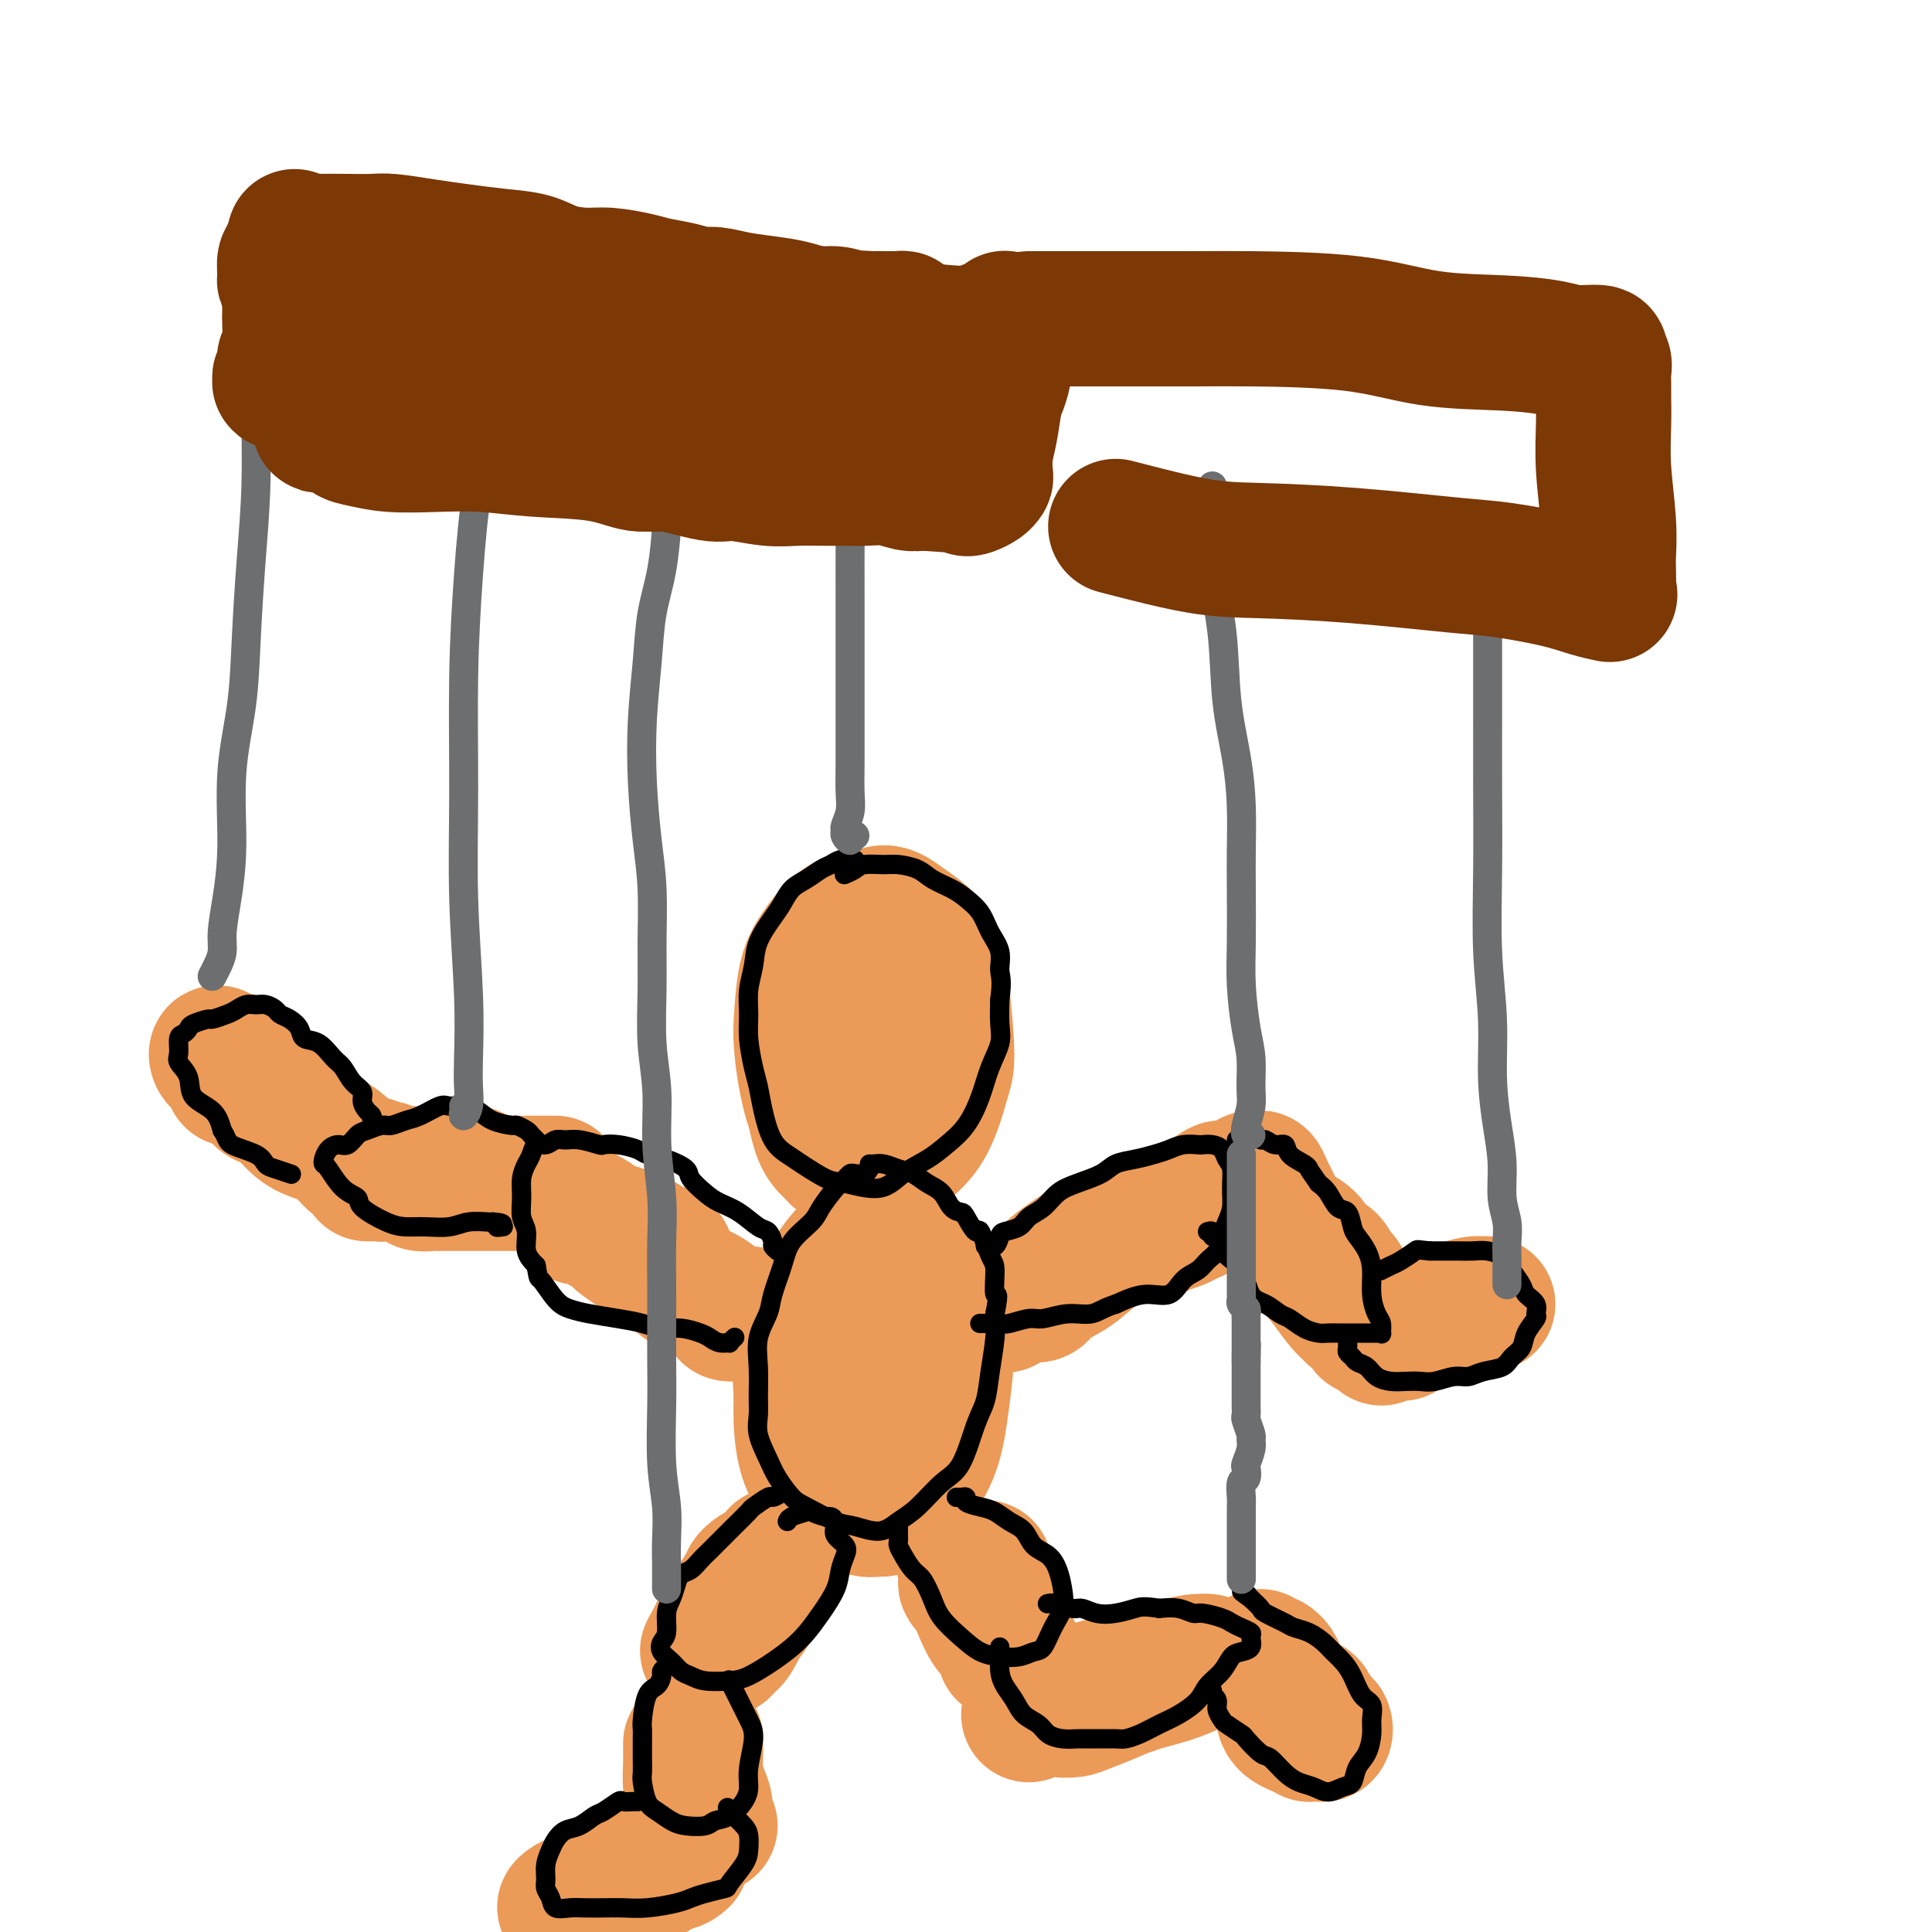 <svg viewBox='0 0 400 400' version='1.1' xmlns='http://www.w3.org/2000/svg' xmlns:xlink='http://www.w3.org/1999/xlink'><g fill='none' stroke='rgb(236,154,87)' stroke-width='28' stroke-linecap='round' stroke-linejoin='round'><path d='M178,210c0.114,-0.213 0.228,-0.425 0,-1c-0.228,-0.575 -0.796,-1.512 -1,-2c-0.204,-0.488 -0.042,-0.527 0,-1c0.042,-0.473 -0.034,-1.379 0,-2c0.034,-0.621 0.178,-0.955 0,-1c-0.178,-0.045 -0.678,0.200 -1,1c-0.322,0.800 -0.465,2.155 -1,4c-0.535,1.845 -1.461,4.179 -2,7c-0.539,2.821 -0.691,6.128 -1,8c-0.309,1.872 -0.775,2.309 0,4c0.775,1.691 2.789,4.635 4,6c1.211,1.365 1.618,1.150 3,0c1.382,-1.150 3.740,-3.235 5,-5c1.260,-1.765 1.424,-3.212 2,-5c0.576,-1.788 1.564,-3.919 2,-6c0.436,-2.081 0.318,-4.112 0,-6c-0.318,-1.888 -0.838,-3.633 -2,-5c-1.162,-1.367 -2.968,-2.354 -4,-3c-1.032,-0.646 -1.292,-0.950 -2,-1c-0.708,-0.050 -1.864,0.153 -3,0c-1.136,-0.153 -2.253,-0.662 -3,0c-0.747,0.662 -1.124,2.495 -2,4c-0.876,1.505 -2.251,2.682 -3,5c-0.749,2.318 -0.873,5.775 -1,8c-0.127,2.225 -0.255,3.216 0,6c0.255,2.784 0.895,7.361 2,10c1.105,2.639 2.674,3.339 4,4c1.326,0.661 2.408,1.282 4,1c1.592,-0.282 3.695,-1.467 5,-2c1.305,-0.533 1.813,-0.413 3,-2c1.187,-1.587 3.053,-4.882 4,-8c0.947,-3.118 0.973,-6.059 1,-9'/><path d='M191,219c0.917,-4.231 0.709,-6.310 0,-9c-0.709,-2.690 -1.918,-5.992 -3,-8c-1.082,-2.008 -2.038,-2.721 -3,-4c-0.962,-1.279 -1.929,-3.124 -3,-4c-1.071,-0.876 -2.245,-0.784 -3,-1c-0.755,-0.216 -1.091,-0.740 -2,0c-0.909,0.740 -2.390,2.745 -3,4c-0.610,1.255 -0.350,1.761 -1,4c-0.650,2.239 -2.211,6.210 -3,10c-0.789,3.790 -0.807,7.397 -1,10c-0.193,2.603 -0.562,4.200 0,7c0.562,2.800 2.054,6.804 3,9c0.946,2.196 1.346,2.586 3,3c1.654,0.414 4.563,0.853 6,1c1.437,0.147 1.402,0.003 3,-1c1.598,-1.003 4.830,-2.867 7,-6c2.170,-3.133 3.280,-7.537 4,-10c0.720,-2.463 1.052,-2.985 1,-6c-0.052,-3.015 -0.487,-8.523 -1,-12c-0.513,-3.477 -1.105,-4.921 -2,-6c-0.895,-1.079 -2.095,-1.791 -4,-3c-1.905,-1.209 -4.517,-2.914 -6,-4c-1.483,-1.086 -1.837,-1.551 -3,-2c-1.163,-0.449 -3.136,-0.881 -5,0c-1.864,0.881 -3.619,3.076 -5,5c-1.381,1.924 -2.387,3.576 -3,6c-0.613,2.424 -0.833,5.619 -1,8c-0.167,2.381 -0.282,3.947 0,7c0.282,3.053 0.961,7.591 2,11c1.039,3.409 2.440,5.688 4,7c1.560,1.312 3.280,1.656 5,2'/><path d='M177,237c1.894,1.680 2.129,1.381 3,1c0.871,-0.381 2.379,-0.842 4,-2c1.621,-1.158 3.354,-3.013 5,-6c1.646,-2.987 3.203,-7.107 4,-11c0.797,-3.893 0.832,-7.560 1,-11c0.168,-3.440 0.468,-6.653 0,-9c-0.468,-2.347 -1.704,-3.829 -3,-5c-1.296,-1.171 -2.651,-2.032 -4,-3c-1.349,-0.968 -2.691,-2.042 -4,-2c-1.309,0.042 -2.584,1.201 -4,3c-1.416,1.799 -2.973,4.240 -4,7c-1.027,2.760 -1.522,5.840 -2,9c-0.478,3.160 -0.937,6.402 -1,9c-0.063,2.598 0.270,4.553 1,6c0.730,1.447 1.855,2.388 3,3c1.145,0.612 2.308,0.896 3,1c0.692,0.104 0.912,0.030 1,0c0.088,-0.030 0.044,-0.015 0,0'/><path d='M176,265c-0.719,0.021 -1.438,0.042 -2,0c-0.562,-0.042 -0.966,-0.148 -1,0c-0.034,0.148 0.303,0.550 0,1c-0.303,0.450 -1.245,0.949 -2,2c-0.755,1.051 -1.323,2.654 -2,4c-0.677,1.346 -1.463,2.436 -2,5c-0.537,2.564 -0.826,6.603 -1,10c-0.174,3.397 -0.234,6.153 0,9c0.234,2.847 0.763,5.784 2,8c1.237,2.216 3.182,3.710 5,5c1.818,1.290 3.508,2.374 5,3c1.492,0.626 2.785,0.792 4,0c1.215,-0.792 2.353,-2.544 4,-4c1.647,-1.456 3.804,-2.618 5,-5c1.196,-2.382 1.430,-5.985 2,-9c0.570,-3.015 1.475,-5.441 2,-9c0.525,-3.559 0.670,-8.253 0,-11c-0.670,-2.747 -2.157,-3.549 -3,-5c-0.843,-1.451 -1.044,-3.550 -2,-5c-0.956,-1.450 -2.669,-2.250 -4,-3c-1.331,-0.750 -2.282,-1.450 -3,-2c-0.718,-0.550 -1.204,-0.950 -2,-1c-0.796,-0.050 -1.901,0.251 -3,1c-1.099,0.749 -2.192,1.946 -3,4c-0.808,2.054 -1.332,4.964 -2,7c-0.668,2.036 -1.481,3.197 -2,6c-0.519,2.803 -0.744,7.248 -1,11c-0.256,3.752 -0.543,6.810 0,10c0.543,3.190 1.915,6.513 3,9c1.085,2.487 1.881,4.139 3,5c1.119,0.861 2.559,0.930 4,1'/><path d='M180,312c1.279,0.375 2.478,0.812 4,0c1.522,-0.812 3.369,-2.873 5,-5c1.631,-2.127 3.047,-4.320 4,-7c0.953,-2.680 1.445,-5.848 2,-10c0.555,-4.152 1.174,-9.287 1,-13c-0.174,-3.713 -1.141,-6.005 -2,-8c-0.859,-1.995 -1.609,-3.692 -3,-5c-1.391,-1.308 -3.424,-2.225 -5,-3c-1.576,-0.775 -2.694,-1.406 -4,-2c-1.306,-0.594 -2.798,-1.150 -4,-1c-1.202,0.150 -2.114,1.005 -3,2c-0.886,0.995 -1.747,2.130 -3,4c-1.253,1.870 -2.899,4.475 -4,7c-1.101,2.525 -1.656,4.971 -2,8c-0.344,3.029 -0.476,6.640 0,10c0.476,3.360 1.561,6.471 2,9c0.439,2.529 0.232,4.478 1,6c0.768,1.522 2.509,2.616 4,3c1.491,0.384 2.730,0.058 4,0c1.270,-0.058 2.570,0.151 4,-1c1.430,-1.151 2.989,-3.661 4,-6c1.011,-2.339 1.474,-4.506 2,-7c0.526,-2.494 1.116,-5.313 1,-8c-0.116,-2.687 -0.939,-5.241 -2,-7c-1.061,-1.759 -2.362,-2.723 -4,-3c-1.638,-0.277 -3.614,0.132 -5,1c-1.386,0.868 -2.181,2.195 -3,4c-0.819,1.805 -1.663,4.087 -2,5c-0.337,0.913 -0.169,0.456 0,0'/><path d='M156,328c-0.358,-0.039 -0.715,-0.078 -1,0c-0.285,0.078 -0.497,0.272 -1,1c-0.503,0.728 -1.298,1.988 -2,3c-0.702,1.012 -1.311,1.774 -2,3c-0.689,1.226 -1.459,2.916 -2,4c-0.541,1.084 -0.852,1.564 -1,2c-0.148,0.436 -0.134,0.830 0,1c0.134,0.170 0.387,0.117 1,0c0.613,-0.117 1.585,-0.298 2,-1c0.415,-0.702 0.273,-1.926 1,-3c0.727,-1.074 2.324,-1.997 3,-3c0.676,-1.003 0.433,-2.085 1,-3c0.567,-0.915 1.946,-1.664 3,-3c1.054,-1.336 1.785,-3.260 2,-4c0.215,-0.740 -0.086,-0.295 0,0c0.086,0.295 0.561,0.440 0,1c-0.561,0.560 -2.156,1.534 -3,3c-0.844,1.466 -0.938,3.424 -2,5c-1.062,1.576 -3.092,2.769 -4,4c-0.908,1.231 -0.695,2.501 -1,3c-0.305,0.499 -1.129,0.227 -1,0c0.129,-0.227 1.211,-0.411 2,-1c0.789,-0.589 1.284,-1.585 2,-3c0.716,-1.415 1.654,-3.249 3,-5c1.346,-1.751 3.099,-3.419 4,-5c0.901,-1.581 0.951,-3.075 1,-4c0.049,-0.925 0.099,-1.283 0,-1c-0.099,0.283 -0.347,1.206 -1,2c-0.653,0.794 -1.711,1.460 -3,3c-1.289,1.540 -2.809,3.953 -4,6c-1.191,2.047 -2.055,3.728 -3,5c-0.945,1.272 -1.973,2.136 -3,3'/><path d='M147,341c-1.648,2.293 1.232,-0.974 3,-3c1.768,-2.026 2.424,-2.810 3,-4c0.576,-1.190 1.072,-2.784 2,-4c0.928,-1.216 2.287,-2.052 3,-3c0.713,-0.948 0.779,-2.007 0,-2c-0.779,0.007 -2.402,1.079 -3,2c-0.598,0.921 -0.171,1.692 0,2c0.171,0.308 0.085,0.154 0,0'/><path d='M200,327c-0.064,0.403 -0.128,0.807 0,1c0.128,0.193 0.446,0.176 1,1c0.554,0.824 1.342,2.487 2,4c0.658,1.513 1.184,2.874 2,4c0.816,1.126 1.920,2.018 3,3c1.080,0.982 2.135,2.056 2,2c-0.135,-0.056 -1.459,-1.240 -2,-2c-0.541,-0.760 -0.298,-1.095 -1,-2c-0.702,-0.905 -2.347,-2.381 -3,-4c-0.653,-1.619 -0.312,-3.383 -1,-5c-0.688,-1.617 -2.404,-3.087 -3,-4c-0.596,-0.913 -0.072,-1.269 0,-1c0.072,0.269 -0.306,1.164 0,2c0.306,0.836 1.297,1.613 2,3c0.703,1.387 1.116,3.383 2,5c0.884,1.617 2.237,2.856 3,4c0.763,1.144 0.934,2.194 1,3c0.066,0.806 0.025,1.369 0,1c-0.025,-0.369 -0.035,-1.671 0,-3c0.035,-1.329 0.113,-2.685 0,-4c-0.113,-1.315 -0.419,-2.590 -1,-4c-0.581,-1.410 -1.437,-2.955 -2,-4c-0.563,-1.045 -0.831,-1.589 -1,-2c-0.169,-0.411 -0.238,-0.687 0,0c0.238,0.687 0.782,2.339 1,3c0.218,0.661 0.109,0.330 0,0'/><path d='M143,361c-0.006,0.208 -0.012,0.416 0,1c0.012,0.584 0.041,1.543 0,3c-0.041,1.457 -0.151,3.410 0,5c0.151,1.590 0.562,2.817 1,4c0.438,1.183 0.903,2.322 1,3c0.097,0.678 -0.173,0.895 0,1c0.173,0.105 0.789,0.098 1,0c0.211,-0.098 0.018,-0.288 0,-1c-0.018,-0.712 0.139,-1.948 0,-3c-0.139,-1.052 -0.573,-1.922 -1,-3c-0.427,-1.078 -0.847,-2.365 -1,-4c-0.153,-1.635 -0.038,-3.618 0,-5c0.038,-1.382 0.000,-2.163 0,-2c-0.000,0.163 0.037,1.269 0,3c-0.037,1.731 -0.150,4.085 0,6c0.150,1.915 0.562,3.389 1,5c0.438,1.611 0.901,3.360 1,4c0.099,0.640 -0.166,0.172 0,0c0.166,-0.172 0.762,-0.049 1,0c0.238,0.049 0.119,0.025 0,0'/><path d='M134,388c-0.132,0.023 -0.265,0.047 -1,0c-0.735,-0.047 -2.073,-0.163 -3,0c-0.927,0.163 -1.441,0.607 -2,1c-0.559,0.393 -1.161,0.737 -2,1c-0.839,0.263 -1.916,0.447 -3,1c-1.084,0.553 -2.177,1.476 -3,2c-0.823,0.524 -1.377,0.650 -2,1c-0.623,0.350 -1.316,0.924 -1,1c0.316,0.076 1.642,-0.347 3,-1c1.358,-0.653 2.747,-1.537 4,-2c1.253,-0.463 2.371,-0.504 4,-1c1.629,-0.496 3.768,-1.448 5,-2c1.232,-0.552 1.556,-0.704 2,-1c0.444,-0.296 1.008,-0.735 1,-1c-0.008,-0.265 -0.586,-0.354 -1,0c-0.414,0.354 -0.662,1.152 -2,2c-1.338,0.848 -3.765,1.745 -5,2c-1.235,0.255 -1.277,-0.133 -2,0c-0.723,0.133 -2.127,0.785 -3,1c-0.873,0.215 -1.216,-0.008 -1,0c0.216,0.008 0.990,0.247 2,0c1.010,-0.247 2.257,-0.981 4,-2c1.743,-1.019 3.983,-2.325 6,-3c2.017,-0.675 3.812,-0.720 5,-1c1.188,-0.280 1.768,-0.794 2,-1c0.232,-0.206 0.116,-0.103 0,0'/><path d='M213,355c0.340,-0.441 0.680,-0.881 1,-1c0.320,-0.119 0.620,0.085 1,0c0.380,-0.085 0.840,-0.457 2,-1c1.160,-0.543 3.021,-1.256 5,-2c1.979,-0.744 4.075,-1.519 6,-2c1.925,-0.481 3.677,-0.666 5,-1c1.323,-0.334 2.216,-0.815 3,-1c0.784,-0.185 1.457,-0.075 2,0c0.543,0.075 0.954,0.114 1,0c0.046,-0.114 -0.273,-0.381 -1,0c-0.727,0.381 -1.861,1.411 -3,2c-1.139,0.589 -2.283,0.736 -3,1c-0.717,0.264 -1.006,0.645 -2,1c-0.994,0.355 -2.691,0.684 -4,1c-1.309,0.316 -2.228,0.618 -3,1c-0.772,0.382 -1.397,0.842 -2,1c-0.603,0.158 -1.186,0.012 -1,0c0.186,-0.012 1.140,0.110 2,0c0.860,-0.110 1.627,-0.453 3,-1c1.373,-0.547 3.351,-1.299 5,-2c1.649,-0.701 2.969,-1.350 5,-2c2.031,-0.650 4.775,-1.299 7,-2c2.225,-0.701 3.932,-1.454 5,-2c1.068,-0.546 1.498,-0.885 2,-1c0.502,-0.115 1.077,-0.006 1,0c-0.077,0.006 -0.804,-0.091 -2,0c-1.196,0.091 -2.860,0.371 -4,1c-1.140,0.629 -1.754,1.608 -3,2c-1.246,0.392 -3.123,0.196 -5,0'/><path d='M236,347c-3.012,0.917 -3.542,1.708 -4,2c-0.458,0.292 -0.845,0.083 -1,0c-0.155,-0.083 -0.077,-0.042 0,0'/><path d='M263,344c0.319,0.230 0.639,0.460 1,1c0.361,0.540 0.764,1.391 1,2c0.236,0.609 0.305,0.978 1,2c0.695,1.022 2.017,2.697 3,4c0.983,1.303 1.629,2.233 2,3c0.371,0.767 0.467,1.372 1,2c0.533,0.628 1.502,1.278 2,1c0.498,-0.278 0.525,-1.486 0,-2c-0.525,-0.514 -1.601,-0.335 -2,-1c-0.399,-0.665 -0.122,-2.173 -1,-3c-0.878,-0.827 -2.910,-0.973 -4,-2c-1.090,-1.027 -1.237,-2.936 -2,-4c-0.763,-1.064 -2.141,-1.282 -3,-2c-0.859,-0.718 -1.199,-1.934 -1,-2c0.199,-0.066 0.938,1.018 1,2c0.062,0.982 -0.554,1.860 0,3c0.554,1.140 2.278,2.540 3,4c0.722,1.460 0.442,2.980 1,4c0.558,1.020 1.954,1.542 3,2c1.046,0.458 1.743,0.854 2,1c0.257,0.146 0.073,0.042 0,0c-0.073,-0.042 -0.037,-0.021 0,0'/><path d='M207,270c0.458,-0.059 0.917,-0.119 1,0c0.083,0.119 -0.208,0.416 0,0c0.208,-0.416 0.917,-1.544 2,-2c1.083,-0.456 2.541,-0.240 4,-1c1.459,-0.760 2.919,-2.495 5,-4c2.081,-1.505 4.783,-2.778 7,-4c2.217,-1.222 3.948,-2.392 5,-3c1.052,-0.608 1.425,-0.654 2,-1c0.575,-0.346 1.351,-0.991 1,-1c-0.351,-0.009 -1.830,0.619 -3,1c-1.170,0.381 -2.032,0.514 -3,1c-0.968,0.486 -2.042,1.325 -3,2c-0.958,0.675 -1.799,1.186 -3,2c-1.201,0.814 -2.760,1.932 -4,3c-1.240,1.068 -2.161,2.085 -3,3c-0.839,0.915 -1.597,1.729 -2,2c-0.403,0.271 -0.453,-0.002 0,0c0.453,0.002 1.407,0.278 2,0c0.593,-0.278 0.823,-1.109 2,-2c1.177,-0.891 3.301,-1.842 5,-3c1.699,-1.158 2.972,-2.522 5,-4c2.028,-1.478 4.811,-3.069 7,-4c2.189,-0.931 3.783,-1.200 6,-2c2.217,-0.800 5.058,-2.130 7,-3c1.942,-0.870 2.984,-1.279 4,-2c1.016,-0.721 2.004,-1.754 2,-2c-0.004,-0.246 -1.001,0.295 -2,1c-0.999,0.705 -2.000,1.574 -3,2c-1.000,0.426 -2.000,0.407 -3,1c-1.000,0.593 -2.000,1.796 -3,3'/><path d='M242,253c-2.254,1.539 -2.388,1.888 -3,2c-0.612,0.112 -1.703,-0.011 -2,0c-0.297,0.011 0.201,0.158 1,0c0.799,-0.158 1.899,-0.620 3,-1c1.101,-0.380 2.204,-0.676 3,-1c0.796,-0.324 1.286,-0.674 2,-1c0.714,-0.326 1.654,-0.626 2,-1c0.346,-0.374 0.099,-0.821 0,-1c-0.099,-0.179 -0.049,-0.089 0,0'/><path d='M259,247c-0.006,-0.340 -0.013,-0.681 0,-1c0.013,-0.319 0.044,-0.617 0,-1c-0.044,-0.383 -0.164,-0.852 0,-1c0.164,-0.148 0.612,0.026 1,0c0.388,-0.026 0.715,-0.251 1,0c0.285,0.251 0.527,0.977 1,2c0.473,1.023 1.176,2.343 2,4c0.824,1.657 1.770,3.653 3,5c1.230,1.347 2.743,2.047 4,3c1.257,0.953 2.256,2.158 3,3c0.744,0.842 1.232,1.320 2,2c0.768,0.680 1.817,1.563 2,2c0.183,0.437 -0.498,0.427 -1,0c-0.502,-0.427 -0.824,-1.271 -1,-2c-0.176,-0.729 -0.205,-1.344 -1,-2c-0.795,-0.656 -2.354,-1.355 -3,-2c-0.646,-0.645 -0.377,-1.237 -1,-2c-0.623,-0.763 -2.137,-1.699 -3,-2c-0.863,-0.301 -1.075,0.031 -1,0c0.075,-0.031 0.435,-0.425 1,0c0.565,0.425 1.333,1.669 2,3c0.667,1.331 1.232,2.751 2,4c0.768,1.249 1.737,2.329 3,4c1.263,1.671 2.819,3.934 4,5c1.181,1.066 1.987,0.935 2,1c0.013,0.065 -0.766,0.325 -1,0c-0.234,-0.325 0.076,-1.236 0,-2c-0.076,-0.764 -0.538,-1.382 -1,-2'/><path d='M279,268c-0.168,-0.390 -0.588,0.134 -1,0c-0.412,-0.134 -0.818,-0.925 -1,-1c-0.182,-0.075 -0.142,0.568 0,1c0.142,0.432 0.384,0.655 1,1c0.616,0.345 1.604,0.813 2,1c0.396,0.187 0.198,0.094 0,0'/><path d='M284,275c-0.566,0.089 -1.131,0.179 -1,0c0.131,-0.179 0.959,-0.626 2,-1c1.041,-0.374 2.295,-0.675 4,-1c1.705,-0.325 3.859,-0.675 6,-1c2.141,-0.325 4.267,-0.624 6,-1c1.733,-0.376 3.072,-0.830 4,-1c0.928,-0.170 1.445,-0.057 2,0c0.555,0.057 1.150,0.057 1,0c-0.150,-0.057 -1.043,-0.171 -2,0c-0.957,0.171 -1.979,0.628 -3,1c-1.021,0.372 -2.041,0.659 -3,1c-0.959,0.341 -1.856,0.737 -3,1c-1.144,0.263 -2.536,0.392 -4,1c-1.464,0.608 -3.002,1.694 -4,2c-0.998,0.306 -1.458,-0.167 -2,0c-0.542,0.167 -1.166,0.972 -1,1c0.166,0.028 1.122,-0.723 2,-1c0.878,-0.277 1.680,-0.079 2,0c0.320,0.079 0.160,0.040 0,0'/><path d='M155,272c-0.369,0.002 -0.738,0.004 -1,0c-0.262,-0.004 -0.417,-0.016 -1,0c-0.583,0.016 -1.593,0.058 -2,0c-0.407,-0.058 -0.213,-0.217 -1,-1c-0.787,-0.783 -2.557,-2.188 -4,-3c-1.443,-0.812 -2.558,-1.029 -4,-2c-1.442,-0.971 -3.211,-2.696 -5,-4c-1.789,-1.304 -3.599,-2.189 -5,-3c-1.401,-0.811 -2.393,-1.549 -3,-2c-0.607,-0.451 -0.830,-0.616 -1,-1c-0.170,-0.384 -0.287,-0.989 0,-1c0.287,-0.011 0.980,0.570 2,1c1.020,0.430 2.369,0.709 3,1c0.631,0.291 0.545,0.596 1,1c0.455,0.404 1.451,0.909 2,1c0.549,0.091 0.651,-0.230 1,0c0.349,0.230 0.946,1.011 1,1c0.054,-0.011 -0.436,-0.814 -1,-1c-0.564,-0.186 -1.204,0.244 -2,0c-0.796,-0.244 -1.748,-1.162 -3,-2c-1.252,-0.838 -2.804,-1.598 -4,-2c-1.196,-0.402 -2.035,-0.448 -3,-1c-0.965,-0.552 -2.057,-1.612 -3,-2c-0.943,-0.388 -1.737,-0.104 -2,0c-0.263,0.104 0.006,0.028 0,0c-0.006,-0.028 -0.287,-0.008 0,0c0.287,0.008 1.144,0.004 2,0'/><path d='M122,252c-5.500,-3.333 -2.750,-1.667 0,0'/><path d='M115,245c-0.224,-0.000 -0.448,-0.000 -1,0c-0.552,0.000 -1.434,0.000 -2,0c-0.566,-0.000 -0.818,-0.000 -1,0c-0.182,0.000 -0.295,0.000 -1,0c-0.705,-0.000 -2.002,-0.000 -3,0c-0.998,0.000 -1.695,0.000 -3,0c-1.305,-0.000 -3.216,-0.000 -5,0c-1.784,0.000 -3.439,0.001 -5,0c-1.561,-0.001 -3.026,-0.004 -4,0c-0.974,0.004 -1.456,0.016 -2,0c-0.544,-0.016 -1.148,-0.061 -1,0c0.148,0.061 1.049,0.226 2,0c0.951,-0.226 1.952,-0.845 3,-1c1.048,-0.155 2.143,0.155 3,0c0.857,-0.155 1.475,-0.774 2,-1c0.525,-0.226 0.957,-0.061 1,0c0.043,0.061 -0.302,0.016 -1,0c-0.698,-0.016 -1.747,-0.004 -3,0c-1.253,0.004 -2.708,0.001 -4,0c-1.292,-0.001 -2.420,-0.000 -4,0c-1.580,0.000 -3.613,-0.000 -5,0c-1.387,0.000 -2.130,0.001 -3,0c-0.870,-0.001 -1.869,-0.004 -2,0c-0.131,0.004 0.606,0.015 1,0c0.394,-0.015 0.445,-0.057 1,0c0.555,0.057 1.613,0.211 2,0c0.387,-0.211 0.104,-0.788 0,-1c-0.104,-0.212 -0.030,-0.061 0,0c0.030,0.061 0.015,0.030 0,0'/><path d='M80,242c-5.590,-0.481 -2.063,-0.183 -1,0c1.063,0.183 -0.336,0.250 -1,0c-0.664,-0.250 -0.593,-0.816 -1,-1c-0.407,-0.184 -1.294,0.014 -2,0c-0.706,-0.014 -1.232,-0.238 -2,-1c-0.768,-0.762 -1.777,-2.060 -3,-3c-1.223,-0.940 -2.661,-1.522 -4,-2c-1.339,-0.478 -2.579,-0.850 -4,-2c-1.421,-1.150 -3.023,-3.076 -4,-4c-0.977,-0.924 -1.327,-0.847 -2,-1c-0.673,-0.153 -1.668,-0.536 -2,-1c-0.332,-0.464 -0.001,-1.007 0,-1c0.001,0.007 -0.326,0.565 0,1c0.326,0.435 1.306,0.748 2,1c0.694,0.252 1.101,0.443 2,1c0.899,0.557 2.289,1.479 3,2c0.711,0.521 0.742,0.642 1,1c0.258,0.358 0.745,0.954 1,1c0.255,0.046 0.280,-0.457 0,-1c-0.280,-0.543 -0.865,-1.125 -2,-2c-1.135,-0.875 -2.819,-2.043 -4,-3c-1.181,-0.957 -1.858,-1.703 -3,-3c-1.142,-1.297 -2.749,-3.144 -4,-4c-1.251,-0.856 -2.146,-0.720 -3,-1c-0.854,-0.280 -1.668,-0.976 -2,-1c-0.332,-0.024 -0.182,0.622 0,1c0.182,0.378 0.395,0.486 1,1c0.605,0.514 1.601,1.432 2,2c0.399,0.568 0.199,0.784 0,1'/><path d='M48,223c0.167,0.667 0.083,0.333 0,0'/></g>
<g fill='none' stroke='rgb(0,0,0)' stroke-width='4' stroke-linecap='round' stroke-linejoin='round'><path d='M177,178c-0.246,0.026 -0.491,0.052 -1,0c-0.509,-0.052 -1.281,-0.181 -2,0c-0.719,0.181 -1.386,0.671 -2,1c-0.614,0.329 -1.174,0.498 -2,1c-0.826,0.502 -1.916,1.337 -3,2c-1.084,0.663 -2.160,1.156 -3,2c-0.840,0.844 -1.444,2.041 -2,3c-0.556,0.959 -1.063,1.680 -2,3c-0.937,1.320 -2.304,3.239 -3,5c-0.696,1.761 -0.719,3.363 -1,5c-0.281,1.637 -0.818,3.308 -1,5c-0.182,1.692 -0.008,3.405 0,5c0.008,1.595 -0.151,3.070 0,5c0.151,1.930 0.610,4.313 1,6c0.390,1.687 0.710,2.677 1,4c0.290,1.323 0.549,2.978 1,5c0.451,2.022 1.093,4.411 2,6c0.907,1.589 2.080,2.379 3,3c0.920,0.621 1.588,1.071 3,2c1.412,0.929 3.567,2.335 5,3c1.433,0.665 2.143,0.590 4,1c1.857,0.410 4.860,1.305 7,1c2.140,-0.305 3.417,-1.808 5,-3c1.583,-1.192 3.473,-2.071 5,-3c1.527,-0.929 2.690,-1.907 4,-3c1.310,-1.093 2.768,-2.300 4,-4c1.232,-1.700 2.239,-3.892 3,-6c0.761,-2.108 1.276,-4.132 2,-6c0.724,-1.868 1.656,-3.580 2,-5c0.344,-1.420 0.098,-2.549 0,-4c-0.098,-1.451 -0.049,-3.226 0,-5'/><path d='M207,207c0.592,-4.261 0.072,-4.913 0,-6c-0.072,-1.087 0.302,-2.609 0,-4c-0.302,-1.391 -1.281,-2.652 -2,-4c-0.719,-1.348 -1.177,-2.785 -2,-4c-0.823,-1.215 -2.009,-2.210 -3,-3c-0.991,-0.790 -1.786,-1.374 -3,-2c-1.214,-0.626 -2.847,-1.293 -4,-2c-1.153,-0.707 -1.827,-1.455 -3,-2c-1.173,-0.545 -2.843,-0.889 -4,-1c-1.157,-0.111 -1.799,0.009 -3,0c-1.201,-0.009 -2.961,-0.147 -4,0c-1.039,0.147 -1.357,0.578 -2,1c-0.643,0.422 -1.612,0.835 -2,1c-0.388,0.165 -0.194,0.083 0,0'/><path d='M180,242c-0.221,0.417 -0.442,0.834 -1,1c-0.558,0.166 -1.452,0.082 -2,0c-0.548,-0.082 -0.749,-0.161 -1,0c-0.251,0.161 -0.550,0.562 -1,1c-0.450,0.438 -1.051,0.912 -2,2c-0.949,1.088 -2.247,2.791 -3,4c-0.753,1.209 -0.960,1.925 -2,3c-1.040,1.075 -2.913,2.509 -4,4c-1.087,1.491 -1.387,3.040 -2,5c-0.613,1.960 -1.537,4.330 -2,6c-0.463,1.670 -0.463,2.638 -1,4c-0.537,1.362 -1.610,3.118 -2,5c-0.390,1.882 -0.098,3.889 0,6c0.098,2.111 0.003,4.324 0,6c-0.003,1.676 0.086,2.813 0,4c-0.086,1.187 -0.346,2.424 0,4c0.346,1.576 1.300,3.491 2,5c0.700,1.509 1.147,2.613 2,4c0.853,1.387 2.111,3.056 3,4c0.889,0.944 1.409,1.161 3,2c1.591,0.839 4.251,2.299 6,3c1.749,0.701 2.585,0.644 4,1c1.415,0.356 3.407,1.124 5,1c1.593,-0.124 2.786,-1.142 4,-2c1.214,-0.858 2.447,-1.557 4,-3c1.553,-1.443 3.424,-3.629 5,-5c1.576,-1.371 2.857,-1.927 4,-4c1.143,-2.073 2.149,-5.663 3,-8c0.851,-2.337 1.548,-3.420 2,-5c0.452,-1.580 0.660,-3.656 1,-6c0.340,-2.344 0.811,-4.955 1,-7c0.189,-2.045 0.094,-3.522 0,-5'/><path d='M206,272c1.075,-5.424 0.262,-3.485 0,-4c-0.262,-0.515 0.028,-3.483 0,-5c-0.028,-1.517 -0.374,-1.583 -1,-3c-0.626,-1.417 -1.533,-4.185 -2,-5c-0.467,-0.815 -0.494,0.322 -1,0c-0.506,-0.322 -1.489,-2.102 -2,-3c-0.511,-0.898 -0.548,-0.913 -1,-1c-0.452,-0.087 -1.317,-0.247 -2,-1c-0.683,-0.753 -1.184,-2.101 -2,-3c-0.816,-0.899 -1.948,-1.351 -3,-2c-1.052,-0.649 -2.023,-1.494 -3,-2c-0.977,-0.506 -1.961,-0.671 -3,-1c-1.039,-0.329 -2.134,-0.820 -3,-1c-0.866,-0.180 -1.502,-0.048 -2,0c-0.498,0.048 -0.856,0.014 -1,0c-0.144,-0.014 -0.072,-0.007 0,0'/><path d='M162,309c-0.821,0.481 -1.641,0.962 -2,1c-0.359,0.038 -0.255,-0.367 -1,0c-0.745,0.367 -2.339,1.506 -3,2c-0.661,0.494 -0.390,0.345 -1,1c-0.610,0.655 -2.103,2.116 -3,3c-0.897,0.884 -1.200,1.192 -2,2c-0.800,0.808 -2.098,2.116 -3,3c-0.902,0.884 -1.407,1.342 -2,2c-0.593,0.658 -1.273,1.515 -2,2c-0.727,0.485 -1.500,0.599 -2,1c-0.500,0.401 -0.726,1.090 -1,2c-0.274,0.910 -0.597,2.039 -1,3c-0.403,0.961 -0.887,1.752 -1,3c-0.113,1.248 0.144,2.954 0,4c-0.144,1.046 -0.688,1.432 -1,2c-0.312,0.568 -0.392,1.319 0,2c0.392,0.681 1.256,1.293 2,2c0.744,0.707 1.369,1.509 2,2c0.631,0.491 1.267,0.673 2,1c0.733,0.327 1.564,0.800 3,1c1.436,0.200 3.476,0.126 5,0c1.524,-0.126 2.532,-0.304 4,-1c1.468,-0.696 3.395,-1.911 5,-3c1.605,-1.089 2.888,-2.052 4,-3c1.112,-0.948 2.052,-1.882 3,-3c0.948,-1.118 1.902,-2.421 3,-4c1.098,-1.579 2.339,-3.434 3,-5c0.661,-1.566 0.741,-2.842 1,-4c0.259,-1.158 0.698,-2.197 1,-3c0.302,-0.803 0.466,-1.370 0,-2c-0.466,-0.630 -1.562,-1.323 -2,-2c-0.438,-0.677 -0.219,-1.339 0,-2'/><path d='M173,316c-0.275,-2.407 -0.963,-1.923 -2,-2c-1.037,-0.077 -2.421,-0.714 -3,-1c-0.579,-0.286 -0.351,-0.221 -1,0c-0.649,0.221 -2.175,0.598 -3,1c-0.825,0.402 -0.950,0.829 -1,1c-0.050,0.171 -0.025,0.085 0,0'/><path d='M138,345c-0.439,0.364 -0.878,0.727 -1,1c-0.122,0.273 0.072,0.454 0,1c-0.072,0.546 -0.412,1.457 -1,2c-0.588,0.543 -1.426,0.718 -2,2c-0.574,1.282 -0.886,3.670 -1,5c-0.114,1.330 -0.031,1.600 0,2c0.031,0.400 0.011,0.930 0,2c-0.011,1.070 -0.012,2.681 0,4c0.012,1.319 0.037,2.346 0,3c-0.037,0.654 -0.136,0.935 0,2c0.136,1.065 0.505,2.913 1,4c0.495,1.087 1.115,1.412 2,2c0.885,0.588 2.036,1.438 3,2c0.964,0.562 1.743,0.835 3,1c1.257,0.165 2.992,0.221 4,0c1.008,-0.221 1.288,-0.720 2,-1c0.712,-0.280 1.855,-0.339 3,-1c1.145,-0.661 2.291,-1.922 3,-3c0.709,-1.078 0.982,-1.973 1,-3c0.018,-1.027 -0.218,-2.186 0,-4c0.218,-1.814 0.892,-4.283 1,-6c0.108,-1.717 -0.350,-2.681 -1,-4c-0.650,-1.319 -1.494,-2.993 -2,-4c-0.506,-1.007 -0.675,-1.348 -1,-2c-0.325,-0.652 -0.807,-1.615 -1,-2c-0.193,-0.385 -0.096,-0.193 0,0'/><path d='M132,373c0.055,0.004 0.110,0.008 0,0c-0.110,-0.008 -0.385,-0.028 -1,0c-0.615,0.028 -1.571,0.106 -2,0c-0.429,-0.106 -0.331,-0.394 -1,0c-0.669,0.394 -2.105,1.471 -3,2c-0.895,0.529 -1.248,0.511 -2,1c-0.752,0.489 -1.904,1.485 -3,2c-1.096,0.515 -2.136,0.550 -3,1c-0.864,0.450 -1.553,1.314 -2,2c-0.447,0.686 -0.652,1.195 -1,2c-0.348,0.805 -0.838,1.908 -1,3c-0.162,1.092 0.004,2.173 0,3c-0.004,0.827 -0.179,1.398 0,2c0.179,0.602 0.711,1.233 1,2c0.289,0.767 0.334,1.669 1,2c0.666,0.331 1.954,0.089 3,0c1.046,-0.089 1.852,-0.027 3,0c1.148,0.027 2.639,0.018 4,0c1.361,-0.018 2.593,-0.046 4,0c1.407,0.046 2.991,0.166 5,0c2.009,-0.166 4.445,-0.619 6,-1c1.555,-0.381 2.231,-0.689 3,-1c0.769,-0.311 1.632,-0.624 3,-1c1.368,-0.376 3.243,-0.814 4,-1c0.757,-0.186 0.397,-0.118 1,-1c0.603,-0.882 2.169,-2.712 3,-4c0.831,-1.288 0.927,-2.033 1,-3c0.073,-0.967 0.125,-2.154 0,-3c-0.125,-0.846 -0.425,-1.350 -1,-2c-0.575,-0.650 -1.424,-1.444 -2,-2c-0.576,-0.556 -0.879,-0.873 -1,-1c-0.121,-0.127 -0.061,-0.063 0,0'/><path d='M151,375c-0.667,-1.333 -0.333,-0.667 0,0'/><path d='M186,316c0.001,0.334 0.003,0.669 0,1c-0.003,0.331 -0.009,0.659 0,1c0.009,0.341 0.033,0.694 0,1c-0.033,0.306 -0.122,0.563 0,1c0.122,0.437 0.454,1.053 1,2c0.546,0.947 1.307,2.224 2,3c0.693,0.776 1.318,1.052 2,2c0.682,0.948 1.420,2.569 2,4c0.580,1.431 1.001,2.672 2,4c0.999,1.328 2.575,2.745 4,4c1.425,1.255 2.700,2.350 4,3c1.300,0.650 2.627,0.856 4,1c1.373,0.144 2.792,0.227 4,0c1.208,-0.227 2.205,-0.762 3,-1c0.795,-0.238 1.387,-0.177 2,-1c0.613,-0.823 1.245,-2.528 2,-4c0.755,-1.472 1.632,-2.711 2,-4c0.368,-1.289 0.227,-2.628 0,-4c-0.227,-1.372 -0.539,-2.776 -1,-4c-0.461,-1.224 -1.071,-2.268 -2,-3c-0.929,-0.732 -2.176,-1.152 -3,-2c-0.824,-0.848 -1.223,-2.125 -2,-3c-0.777,-0.875 -1.931,-1.349 -3,-2c-1.069,-0.651 -2.055,-1.481 -3,-2c-0.945,-0.519 -1.851,-0.728 -3,-1c-1.149,-0.272 -2.543,-0.609 -3,-1c-0.457,-0.391 0.022,-0.837 0,-1c-0.022,-0.163 -0.544,-0.044 -1,0c-0.456,0.044 -0.844,0.013 -1,0c-0.156,-0.013 -0.078,-0.006 0,0'/><path d='M207,341c-0.005,0.381 -0.009,0.762 0,1c0.009,0.238 0.032,0.333 0,1c-0.032,0.667 -0.118,1.908 0,3c0.118,1.092 0.439,2.036 1,3c0.561,0.964 1.360,1.947 2,3c0.640,1.053 1.119,2.177 2,3c0.881,0.823 2.162,1.345 3,2c0.838,0.655 1.233,1.443 2,2c0.767,0.557 1.906,0.882 3,1c1.094,0.118 2.144,0.030 3,0c0.856,-0.030 1.520,-0.000 3,0c1.480,0.000 3.777,-0.030 5,0c1.223,0.030 1.371,0.118 2,0c0.629,-0.118 1.739,-0.443 3,-1c1.261,-0.557 2.673,-1.345 4,-2c1.327,-0.655 2.568,-1.177 4,-2c1.432,-0.823 3.055,-1.947 4,-3c0.945,-1.053 1.214,-2.035 2,-3c0.786,-0.965 2.091,-1.911 3,-3c0.909,-1.089 1.422,-2.319 2,-3c0.578,-0.681 1.221,-0.812 2,-1c0.779,-0.188 1.695,-0.432 2,-1c0.305,-0.568 0.001,-1.461 0,-2c-0.001,-0.539 0.301,-0.723 0,-1c-0.301,-0.277 -1.207,-0.648 -2,-1c-0.793,-0.352 -1.475,-0.687 -2,-1c-0.525,-0.313 -0.895,-0.606 -2,-1c-1.105,-0.394 -2.946,-0.889 -4,-1c-1.054,-0.111 -1.322,0.162 -2,0c-0.678,-0.162 -1.765,-0.761 -3,-1c-1.235,-0.239 -2.617,-0.120 -4,0'/><path d='M240,333c-3.264,-0.520 -3.923,-0.320 -5,0c-1.077,0.320 -2.571,0.762 -4,1c-1.429,0.238 -2.793,0.274 -4,0c-1.207,-0.274 -2.257,-0.858 -3,-1c-0.743,-0.142 -1.179,0.158 -2,0c-0.821,-0.158 -2.029,-0.773 -3,-1c-0.971,-0.227 -1.706,-0.065 -2,0c-0.294,0.065 -0.147,0.032 0,0'/><path d='M251,350c0.032,0.441 0.065,0.882 0,1c-0.065,0.118 -0.227,-0.086 0,0c0.227,0.086 0.842,0.461 1,1c0.158,0.539 -0.142,1.241 0,2c0.142,0.759 0.728,1.573 1,2c0.272,0.427 0.232,0.466 1,1c0.768,0.534 2.344,1.564 3,2c0.656,0.436 0.391,0.278 1,1c0.609,0.722 2.091,2.326 3,3c0.909,0.674 1.243,0.420 2,1c0.757,0.580 1.935,1.994 3,3c1.065,1.006 2.015,1.603 3,2c0.985,0.397 2.003,0.595 3,1c0.997,0.405 1.972,1.019 3,1c1.028,-0.019 2.107,-0.669 3,-1c0.893,-0.331 1.598,-0.342 2,-1c0.402,-0.658 0.502,-1.962 1,-3c0.498,-1.038 1.396,-1.809 2,-3c0.604,-1.191 0.916,-2.801 1,-4c0.084,-1.199 -0.060,-1.988 0,-3c0.060,-1.012 0.325,-2.249 0,-3c-0.325,-0.751 -1.241,-1.016 -2,-2c-0.759,-0.984 -1.361,-2.687 -2,-4c-0.639,-1.313 -1.316,-2.236 -2,-3c-0.684,-0.764 -1.374,-1.369 -2,-2c-0.626,-0.631 -1.187,-1.286 -2,-2c-0.813,-0.714 -1.877,-1.486 -3,-2c-1.123,-0.514 -2.307,-0.770 -3,-1c-0.693,-0.230 -0.897,-0.433 -2,-1c-1.103,-0.567 -3.105,-1.499 -4,-2c-0.895,-0.501 -0.684,-0.572 -1,-1c-0.316,-0.428 -1.158,-1.214 -2,-2'/><path d='M259,331c-3.178,-2.244 -1.622,-1.356 -1,-1c0.622,0.356 0.311,0.178 0,0'/><path d='M204,258c0.741,0.201 1.482,0.401 2,0c0.518,-0.401 0.813,-1.405 1,-2c0.187,-0.595 0.265,-0.782 1,-1c0.735,-0.218 2.127,-0.467 3,-1c0.873,-0.533 1.228,-1.350 2,-2c0.772,-0.650 1.963,-1.134 3,-2c1.037,-0.866 1.922,-2.116 3,-3c1.078,-0.884 2.350,-1.403 4,-2c1.650,-0.597 3.677,-1.273 5,-2c1.323,-0.727 1.943,-1.505 3,-2c1.057,-0.495 2.553,-0.707 4,-1c1.447,-0.293 2.845,-0.667 4,-1c1.155,-0.333 2.066,-0.626 3,-1c0.934,-0.374 1.889,-0.830 3,-1c1.111,-0.170 2.377,-0.053 3,0c0.623,0.053 0.601,0.043 1,0c0.399,-0.043 1.217,-0.119 2,0c0.783,0.119 1.531,0.433 2,1c0.469,0.567 0.659,1.387 1,2c0.341,0.613 0.834,1.021 1,2c0.166,0.979 0.004,2.531 0,4c-0.004,1.469 0.150,2.855 0,4c-0.150,1.145 -0.606,2.050 -1,3c-0.394,0.950 -0.728,1.943 -1,3c-0.272,1.057 -0.483,2.176 -1,3c-0.517,0.824 -1.340,1.354 -2,2c-0.660,0.646 -1.158,1.408 -2,2c-0.842,0.592 -2.030,1.014 -3,2c-0.970,0.986 -1.723,2.535 -3,3c-1.277,0.465 -3.079,-0.153 -5,0c-1.921,0.153 -3.960,1.076 -6,2'/><path d='M231,270c-2.603,0.780 -3.611,1.729 -5,2c-1.389,0.271 -3.157,-0.138 -5,0c-1.843,0.138 -3.759,0.822 -5,1c-1.241,0.178 -1.806,-0.148 -3,0c-1.194,0.148 -3.017,0.772 -4,1c-0.983,0.228 -1.125,0.061 -2,0c-0.875,-0.061 -2.482,-0.016 -3,0c-0.518,0.016 0.053,0.004 0,0c-0.053,-0.004 -0.729,-0.001 -1,0c-0.271,0.001 -0.135,0.001 0,0'/><path d='M250,255c0.446,-0.126 0.891,-0.252 1,0c0.109,0.252 -0.119,0.883 0,1c0.119,0.117 0.583,-0.281 1,0c0.417,0.281 0.786,1.240 1,2c0.214,0.760 0.274,1.321 1,2c0.726,0.679 2.119,1.476 3,3c0.881,1.524 1.250,3.774 2,5c0.750,1.226 1.882,1.429 3,2c1.118,0.571 2.224,1.512 3,2c0.776,0.488 1.223,0.523 2,1c0.777,0.477 1.885,1.396 3,2c1.115,0.604 2.238,0.894 3,1c0.762,0.106 1.164,0.028 2,0c0.836,-0.028 2.108,-0.007 3,0c0.892,0.007 1.406,0.002 2,0c0.594,-0.002 1.269,0.001 2,0c0.731,-0.001 1.517,-0.007 2,0c0.483,0.007 0.663,0.025 1,0c0.337,-0.025 0.833,-0.095 1,0c0.167,0.095 0.007,0.353 0,0c-0.007,-0.353 0.140,-1.319 0,-2c-0.140,-0.681 -0.566,-1.079 -1,-2c-0.434,-0.921 -0.876,-2.367 -1,-4c-0.124,-1.633 0.070,-3.454 0,-5c-0.070,-1.546 -0.403,-2.818 -1,-4c-0.597,-1.182 -1.458,-2.274 -2,-3c-0.542,-0.726 -0.764,-1.087 -1,-2c-0.236,-0.913 -0.486,-2.379 -1,-3c-0.514,-0.621 -1.292,-0.398 -2,-1c-0.708,-0.602 -1.345,-2.029 -2,-3c-0.655,-0.971 -1.327,-1.485 -2,-2'/><path d='M273,245c-1.985,-2.808 -1.949,-2.828 -2,-3c-0.051,-0.172 -0.189,-0.495 -1,-1c-0.811,-0.505 -2.297,-1.192 -3,-2c-0.703,-0.808 -0.625,-1.737 -1,-2c-0.375,-0.263 -1.205,0.139 -2,0c-0.795,-0.139 -1.557,-0.818 -2,-1c-0.443,-0.182 -0.567,0.133 -1,0c-0.433,-0.133 -1.174,-0.715 -2,-1c-0.826,-0.285 -1.737,-0.272 -2,0c-0.263,0.272 0.121,0.804 0,1c-0.121,0.196 -0.749,0.056 -1,0c-0.251,-0.056 -0.126,-0.028 0,0'/><path d='M279,277c-0.007,0.333 -0.014,0.667 0,1c0.014,0.333 0.048,0.666 0,1c-0.048,0.334 -0.180,0.671 0,1c0.180,0.329 0.670,0.652 1,1c0.330,0.348 0.500,0.720 1,1c0.500,0.280 1.330,0.467 2,1c0.670,0.533 1.178,1.412 2,2c0.822,0.588 1.956,0.886 3,1c1.044,0.114 1.998,0.046 3,0c1.002,-0.046 2.052,-0.068 3,0c0.948,0.068 1.795,0.226 3,0c1.205,-0.226 2.770,-0.837 4,-1c1.230,-0.163 2.127,0.123 3,0c0.873,-0.123 1.724,-0.654 3,-1c1.276,-0.346 2.976,-0.506 4,-1c1.024,-0.494 1.370,-1.322 2,-2c0.630,-0.678 1.544,-1.207 2,-2c0.456,-0.793 0.455,-1.851 1,-3c0.545,-1.149 1.636,-2.390 2,-3c0.364,-0.610 -0.000,-0.590 0,-1c0.000,-0.410 0.365,-1.251 0,-2c-0.365,-0.749 -1.458,-1.405 -2,-2c-0.542,-0.595 -0.532,-1.130 -1,-2c-0.468,-0.870 -1.413,-2.075 -2,-3c-0.587,-0.925 -0.816,-1.568 -1,-2c-0.184,-0.432 -0.322,-0.652 -1,-1c-0.678,-0.348 -1.897,-0.825 -3,-1c-1.103,-0.175 -2.089,-0.047 -3,0c-0.911,0.047 -1.745,0.013 -3,0c-1.255,-0.013 -2.930,-0.004 -4,0c-1.070,0.004 -1.535,0.002 -2,0'/><path d='M296,259c-2.842,-0.264 -2.446,-0.425 -3,0c-0.554,0.425 -2.057,1.434 -3,2c-0.943,0.566 -1.325,0.688 -2,1c-0.675,0.312 -1.643,0.815 -2,1c-0.357,0.185 -0.102,0.053 0,0c0.102,-0.053 0.051,-0.026 0,0'/><path d='M161,259c-0.443,-0.368 -0.887,-0.735 -1,-1c-0.113,-0.265 0.104,-0.427 0,-1c-0.104,-0.573 -0.530,-1.556 -1,-2c-0.470,-0.444 -0.985,-0.349 -2,-1c-1.015,-0.651 -2.532,-2.047 -4,-3c-1.468,-0.953 -2.888,-1.463 -4,-2c-1.112,-0.537 -1.916,-1.099 -3,-2c-1.084,-0.901 -2.449,-2.139 -3,-3c-0.551,-0.861 -0.289,-1.345 -1,-2c-0.711,-0.655 -2.394,-1.482 -4,-2c-1.606,-0.518 -3.135,-0.726 -4,-1c-0.865,-0.274 -1.067,-0.613 -2,-1c-0.933,-0.387 -2.596,-0.821 -4,-1c-1.404,-0.179 -2.550,-0.102 -3,0c-0.450,0.102 -0.203,0.228 -1,0c-0.797,-0.228 -2.637,-0.809 -4,-1c-1.363,-0.191 -2.249,0.007 -3,0c-0.751,-0.007 -1.367,-0.221 -2,0c-0.633,0.221 -1.284,0.876 -2,1c-0.716,0.124 -1.498,-0.285 -2,0c-0.502,0.285 -0.724,1.262 -1,2c-0.276,0.738 -0.606,1.235 -1,2c-0.394,0.765 -0.853,1.797 -1,3c-0.147,1.203 0.019,2.576 0,4c-0.019,1.424 -0.222,2.897 0,4c0.222,1.103 0.867,1.835 1,3c0.133,1.165 -0.248,2.761 0,4c0.248,1.239 1.124,2.119 2,3'/><path d='M111,262c0.546,3.250 0.410,2.377 1,3c0.590,0.623 1.907,2.744 3,4c1.093,1.256 1.961,1.647 3,2c1.039,0.353 2.248,0.668 4,1c1.752,0.332 4.048,0.680 6,1c1.952,0.320 3.559,0.610 5,1c1.441,0.390 2.717,0.879 4,1c1.283,0.121 2.572,-0.125 4,0c1.428,0.125 2.994,0.623 4,1c1.006,0.377 1.450,0.633 2,1c0.550,0.367 1.205,0.844 2,1c0.795,0.156 1.728,-0.010 2,0c0.272,0.010 -0.119,0.195 0,0c0.119,-0.195 0.748,-0.770 1,-1c0.252,-0.230 0.126,-0.115 0,0'/><path d='M111,236c-0.369,-0.341 -0.739,-0.682 -1,-1c-0.261,-0.318 -0.415,-0.614 -1,-1c-0.585,-0.386 -1.601,-0.864 -2,-1c-0.399,-0.136 -0.180,0.069 -1,0c-0.820,-0.069 -2.679,-0.413 -4,-1c-1.321,-0.587 -2.104,-1.419 -3,-2c-0.896,-0.581 -1.905,-0.913 -3,-1c-1.095,-0.087 -2.275,0.072 -3,0c-0.725,-0.072 -0.994,-0.374 -2,0c-1.006,0.374 -2.749,1.424 -4,2c-1.251,0.576 -2.012,0.678 -3,1c-0.988,0.322 -2.204,0.865 -3,1c-0.796,0.135 -1.172,-0.136 -2,0c-0.828,0.136 -2.109,0.679 -3,1c-0.891,0.321 -1.391,0.418 -2,1c-0.609,0.582 -1.326,1.648 -2,2c-0.674,0.352 -1.303,-0.011 -2,0c-0.697,0.011 -1.460,0.394 -2,1c-0.540,0.606 -0.855,1.433 -1,2c-0.145,0.567 -0.120,0.875 0,1c0.120,0.125 0.335,0.068 1,1c0.665,0.932 1.780,2.852 3,4c1.220,1.148 2.544,1.523 3,2c0.456,0.477 0.043,1.057 1,2c0.957,0.943 3.283,2.249 5,3c1.717,0.751 2.824,0.947 4,1c1.176,0.053 2.420,-0.038 4,0c1.580,0.038 3.496,0.206 5,0c1.504,-0.206 2.597,-0.786 4,-1c1.403,-0.214 3.115,-0.061 4,0c0.885,0.061 0.942,0.031 1,0'/><path d='M102,253c3.571,0.226 1.500,0.792 1,1c-0.500,0.208 0.571,0.060 1,0c0.429,-0.060 0.214,-0.030 0,0'/><path d='M77,232c0.079,-0.357 0.159,-0.713 0,-1c-0.159,-0.287 -0.556,-0.504 -1,-1c-0.444,-0.496 -0.933,-1.272 -1,-2c-0.067,-0.728 0.289,-1.407 0,-2c-0.289,-0.593 -1.223,-1.100 -2,-2c-0.777,-0.900 -1.398,-2.194 -2,-3c-0.602,-0.806 -1.186,-1.123 -2,-2c-0.814,-0.877 -1.857,-2.315 -3,-3c-1.143,-0.685 -2.385,-0.617 -3,-1c-0.615,-0.383 -0.601,-1.217 -1,-2c-0.399,-0.783 -1.209,-1.516 -2,-2c-0.791,-0.484 -1.563,-0.719 -2,-1c-0.437,-0.281 -0.540,-0.608 -1,-1c-0.460,-0.392 -1.277,-0.848 -2,-1c-0.723,-0.152 -1.354,0.002 -2,0c-0.646,-0.002 -1.309,-0.159 -2,0c-0.691,0.159 -1.411,0.634 -2,1c-0.589,0.366 -1.047,0.623 -2,1c-0.953,0.377 -2.402,0.875 -3,1c-0.598,0.125 -0.346,-0.123 -1,0c-0.654,0.123 -2.213,0.617 -3,1c-0.787,0.383 -0.801,0.654 -1,1c-0.199,0.346 -0.582,0.766 -1,1c-0.418,0.234 -0.872,0.282 -1,1c-0.128,0.718 0.070,2.106 0,3c-0.070,0.894 -0.408,1.295 0,2c0.408,0.705 1.563,1.715 2,3c0.437,1.285 0.156,2.846 1,4c0.844,1.154 2.813,1.901 4,3c1.187,1.099 1.594,2.549 2,4'/><path d='M46,234c1.105,1.670 0.868,2.346 2,3c1.132,0.654 3.635,1.286 5,2c1.365,0.714 1.593,1.511 2,2c0.407,0.489 0.994,0.670 2,1c1.006,0.330 2.430,0.809 3,1c0.570,0.191 0.285,0.096 0,0'/></g>
<g fill='none' stroke='rgb(109,110,112)' stroke-width='6' stroke-linecap='round' stroke-linejoin='round'><path d='M44,202c0.022,-0.042 0.044,-0.084 0,0c-0.044,0.084 -0.153,0.295 0,0c0.153,-0.295 0.567,-1.096 1,-2c0.433,-0.904 0.885,-1.912 1,-3c0.115,-1.088 -0.106,-2.256 0,-4c0.106,-1.744 0.539,-4.065 1,-7c0.461,-2.935 0.949,-6.483 1,-11c0.051,-4.517 -0.336,-10.002 0,-15c0.336,-4.998 1.396,-9.510 2,-14c0.604,-4.490 0.752,-8.959 1,-14c0.248,-5.041 0.596,-10.653 1,-16c0.404,-5.347 0.864,-10.428 1,-16c0.136,-5.572 -0.051,-11.634 0,-17c0.051,-5.366 0.340,-10.037 1,-14c0.660,-3.963 1.692,-7.217 2,-10c0.308,-2.783 -0.110,-5.095 0,-7c0.110,-1.905 0.746,-3.401 1,-4c0.254,-0.599 0.127,-0.299 0,0'/><path d='M96,229c0.030,0.273 0.060,0.547 0,1c-0.060,0.453 -0.211,1.087 0,1c0.211,-0.087 0.785,-0.893 1,-2c0.215,-1.107 0.072,-2.513 0,-4c-0.072,-1.487 -0.073,-3.056 0,-6c0.073,-2.944 0.218,-7.265 0,-13c-0.218,-5.735 -0.800,-12.884 -1,-20c-0.200,-7.116 -0.018,-14.198 0,-22c0.018,-7.802 -0.128,-16.322 0,-24c0.128,-7.678 0.532,-14.513 1,-21c0.468,-6.487 1.002,-12.625 2,-19c0.998,-6.375 2.461,-12.985 3,-17c0.539,-4.015 0.154,-5.433 0,-6c-0.154,-0.567 -0.077,-0.284 0,0'/><path d='M138,329c-0.000,-0.331 -0.000,-0.663 0,-1c0.000,-0.337 0.001,-0.681 0,-1c-0.001,-0.319 -0.004,-0.613 0,-1c0.004,-0.387 0.015,-0.866 0,-2c-0.015,-1.134 -0.057,-2.921 0,-5c0.057,-2.079 0.211,-4.449 0,-7c-0.211,-2.551 -0.789,-5.284 -1,-9c-0.211,-3.716 -0.057,-8.417 0,-12c0.057,-3.583 0.016,-6.050 0,-9c-0.016,-2.950 -0.008,-6.385 0,-9c0.008,-2.615 0.017,-4.412 0,-7c-0.017,-2.588 -0.061,-5.969 0,-9c0.061,-3.031 0.227,-5.714 0,-9c-0.227,-3.286 -0.846,-7.175 -1,-11c-0.154,-3.825 0.156,-7.587 0,-11c-0.156,-3.413 -0.777,-6.476 -1,-10c-0.223,-3.524 -0.049,-7.507 0,-11c0.049,-3.493 -0.026,-6.494 0,-10c0.026,-3.506 0.154,-7.515 0,-11c-0.154,-3.485 -0.589,-6.446 -1,-10c-0.411,-3.554 -0.797,-7.702 -1,-12c-0.203,-4.298 -0.222,-8.745 0,-13c0.222,-4.255 0.687,-8.317 1,-12c0.313,-3.683 0.476,-6.987 1,-10c0.524,-3.013 1.408,-5.735 2,-9c0.592,-3.265 0.890,-7.071 1,-9c0.110,-1.929 0.031,-1.980 0,-2c-0.031,-0.020 -0.016,-0.010 0,0'/><path d='M259,235c-0.392,0.127 -0.784,0.254 -1,0c-0.216,-0.254 -0.257,-0.889 0,-2c0.257,-1.111 0.811,-2.700 1,-4c0.189,-1.300 0.012,-2.313 0,-4c-0.012,-1.687 0.140,-4.049 0,-6c-0.140,-1.951 -0.574,-3.491 -1,-6c-0.426,-2.509 -0.846,-5.987 -1,-9c-0.154,-3.013 -0.043,-5.560 0,-9c0.043,-3.440 0.019,-7.771 0,-11c-0.019,-3.229 -0.031,-5.354 0,-8c0.031,-2.646 0.106,-5.811 0,-9c-0.106,-3.189 -0.393,-6.400 -1,-10c-0.607,-3.600 -1.536,-7.589 -2,-12c-0.464,-4.411 -0.464,-9.246 -1,-14c-0.536,-4.754 -1.608,-9.429 -2,-13c-0.392,-3.571 -0.105,-6.040 0,-8c0.105,-1.960 0.028,-3.412 0,-5c-0.028,-1.588 -0.008,-3.311 0,-4c0.008,-0.689 0.004,-0.345 0,0'/><path d='M312,266c0.001,-0.269 0.001,-0.539 0,-1c-0.001,-0.461 -0.004,-1.114 0,-2c0.004,-0.886 0.016,-2.005 0,-3c-0.016,-0.995 -0.060,-1.865 0,-3c0.060,-1.135 0.222,-2.535 0,-4c-0.222,-1.465 -0.829,-2.994 -1,-5c-0.171,-2.006 0.094,-4.489 0,-7c-0.094,-2.511 -0.547,-5.052 -1,-8c-0.453,-2.948 -0.906,-6.305 -1,-10c-0.094,-3.695 0.171,-7.728 0,-12c-0.171,-4.272 -0.778,-8.783 -1,-14c-0.222,-5.217 -0.060,-11.142 0,-17c0.060,-5.858 0.016,-11.650 0,-17c-0.016,-5.350 -0.004,-10.257 0,-15c0.004,-4.743 0.001,-9.324 0,-13c-0.001,-3.676 -0.000,-6.449 0,-9c0.000,-2.551 0.000,-4.879 0,-6c-0.000,-1.121 -0.000,-1.035 0,-1c0.000,0.035 0.000,0.017 0,0'/><path d='M257,327c-0.000,-0.446 -0.000,-0.892 0,-1c0.000,-0.108 0.000,0.122 0,0c-0.000,-0.122 -0.000,-0.595 0,-1c0.000,-0.405 0.000,-0.741 0,-1c-0.000,-0.259 -0.000,-0.439 0,-1c0.000,-0.561 0.000,-1.501 0,-2c-0.000,-0.499 -0.000,-0.557 0,-1c0.000,-0.443 0.000,-1.272 0,-2c-0.000,-0.728 -0.001,-1.355 0,-2c0.001,-0.645 0.004,-1.309 0,-2c-0.004,-0.691 -0.015,-1.408 0,-2c0.015,-0.592 0.056,-1.060 0,-2c-0.056,-0.940 -0.207,-2.352 0,-3c0.207,-0.648 0.773,-0.531 1,-1c0.227,-0.469 0.114,-1.524 0,-2c-0.114,-0.476 -0.231,-0.373 0,-1c0.231,-0.627 0.808,-1.984 1,-3c0.192,-1.016 -0.001,-1.691 0,-2c0.001,-0.309 0.196,-0.254 0,-1c-0.196,-0.746 -0.785,-2.294 -1,-3c-0.215,-0.706 -0.058,-0.569 0,-1c0.058,-0.431 0.015,-1.429 0,-2c-0.015,-0.571 -0.004,-0.717 0,-1c0.004,-0.283 0.001,-0.705 0,-1c-0.001,-0.295 -0.000,-0.463 0,-1c0.000,-0.537 0.000,-1.443 0,-2c-0.000,-0.557 -0.000,-0.765 0,-1c0.000,-0.235 0.000,-0.496 0,-1c-0.000,-0.504 -0.000,-1.252 0,-2'/><path d='M258,282c0.155,-7.097 0.041,-2.339 0,-1c-0.041,1.339 -0.011,-0.740 0,-2c0.011,-1.260 0.003,-1.699 0,-2c-0.003,-0.301 0.000,-0.462 0,-1c-0.000,-0.538 -0.004,-1.454 0,-2c0.004,-0.546 0.015,-0.724 0,-1c-0.015,-0.276 -0.057,-0.650 0,-1c0.057,-0.350 0.211,-0.675 0,-1c-0.211,-0.325 -0.789,-0.649 -1,-1c-0.211,-0.351 -0.057,-0.728 0,-1c0.057,-0.272 0.015,-0.439 0,-1c-0.015,-0.561 -0.004,-1.516 0,-2c0.004,-0.484 0.001,-0.496 0,-1c-0.001,-0.504 -0.000,-1.501 0,-2c0.000,-0.499 0.000,-0.501 0,-1c-0.000,-0.499 -0.000,-1.496 0,-2c0.000,-0.504 0.000,-0.515 0,-1c-0.000,-0.485 -0.000,-1.443 0,-2c0.000,-0.557 0.000,-0.713 0,-1c-0.000,-0.287 -0.000,-0.706 0,-1c0.000,-0.294 0.000,-0.464 0,-1c-0.000,-0.536 -0.000,-1.439 0,-2c0.000,-0.561 0.000,-0.779 0,-1c-0.000,-0.221 -0.000,-0.443 0,-1c0.000,-0.557 0.000,-1.449 0,-2c-0.000,-0.551 -0.000,-0.763 0,-1c0.000,-0.237 0.000,-0.500 0,-1c-0.000,-0.500 -0.000,-1.237 0,-2c0.000,-0.763 0.000,-1.552 0,-2c-0.000,-0.448 -0.000,-0.557 0,-1c0.000,-0.443 0.000,-1.222 0,-2'/><path d='M177,173c-0.454,-0.136 -0.907,-0.273 -1,0c-0.093,0.273 0.175,0.954 0,1c-0.175,0.046 -0.793,-0.545 -1,-1c-0.207,-0.455 -0.003,-0.775 0,-1c0.003,-0.225 -0.195,-0.354 0,-1c0.195,-0.646 0.784,-1.809 1,-3c0.216,-1.191 0.058,-2.409 0,-4c-0.058,-1.591 -0.015,-3.555 0,-6c0.015,-2.445 0.004,-5.370 0,-8c-0.004,-2.630 -0.001,-4.966 0,-8c0.001,-3.034 -0.001,-6.768 0,-10c0.001,-3.232 0.005,-5.964 0,-9c-0.005,-3.036 -0.017,-6.377 0,-9c0.017,-2.623 0.065,-4.528 0,-7c-0.065,-2.472 -0.241,-5.510 0,-8c0.241,-2.490 0.900,-4.430 1,-7c0.100,-2.570 -0.358,-5.769 0,-8c0.358,-2.231 1.531,-3.495 2,-4c0.469,-0.505 0.235,-0.253 0,0'/></g>
<g fill='none' stroke='rgb(124,56,5)' stroke-width='28' stroke-linecap='round' stroke-linejoin='round'><path d='M61,49c1.188,0.422 2.377,0.844 3,1c0.623,0.156 0.682,0.045 2,0c1.318,-0.045 3.896,-0.023 6,0c2.104,0.023 3.733,0.048 5,0c1.267,-0.048 2.173,-0.168 4,0c1.827,0.168 4.577,0.626 7,1c2.423,0.374 4.521,0.664 7,1c2.479,0.336 5.339,0.716 8,1c2.661,0.284 5.121,0.471 7,1c1.879,0.529 3.176,1.399 5,2c1.824,0.601 4.175,0.934 6,1c1.825,0.066 3.125,-0.136 5,0c1.875,0.136 4.324,0.610 6,1c1.676,0.390 2.577,0.696 4,1c1.423,0.304 3.366,0.606 5,1c1.634,0.394 2.957,0.879 4,1c1.043,0.121 1.804,-0.121 3,0c1.196,0.121 2.826,0.606 5,1c2.174,0.394 4.891,0.698 7,1c2.109,0.302 3.608,0.603 5,1c1.392,0.397 2.676,0.891 4,1c1.324,0.109 2.687,-0.167 4,0c1.313,0.167 2.575,0.777 4,1c1.425,0.223 3.014,0.059 4,0c0.986,-0.059 1.371,-0.013 2,0c0.629,0.013 1.503,-0.008 2,0c0.497,0.008 0.618,0.043 1,0c0.382,-0.043 1.026,-0.165 1,0c-0.026,0.165 -0.722,0.619 -1,1c-0.278,0.381 -0.139,0.691 0,1'/><path d='M186,68c19.354,3.159 5.238,1.555 0,1c-5.238,-0.555 -1.600,-0.062 0,1c1.600,1.062 1.161,2.693 1,4c-0.161,1.307 -0.043,2.290 0,3c0.043,0.710 0.013,1.147 0,2c-0.013,0.853 -0.007,2.124 0,3c0.007,0.876 0.017,1.359 0,2c-0.017,0.641 -0.059,1.440 0,2c0.059,0.560 0.219,0.882 0,1c-0.219,0.118 -0.816,0.032 -1,0c-0.184,-0.032 0.046,-0.008 0,0c-0.046,0.008 -0.367,0.002 -1,0c-0.633,-0.002 -1.579,-0.000 -2,0c-0.421,0.000 -0.318,-0.001 -1,0c-0.682,0.001 -2.149,0.003 -3,0c-0.851,-0.003 -1.085,-0.011 -2,0c-0.915,0.011 -2.511,0.041 -4,0c-1.489,-0.041 -2.870,-0.155 -4,0c-1.130,0.155 -2.010,0.577 -3,1c-0.990,0.423 -2.089,0.845 -3,1c-0.911,0.155 -1.632,0.042 -3,0c-1.368,-0.042 -3.382,-0.011 -5,0c-1.618,0.011 -2.838,0.004 -4,0c-1.162,-0.004 -2.264,-0.005 -3,0c-0.736,0.005 -1.104,0.015 -2,0c-0.896,-0.015 -2.318,-0.057 -4,0c-1.682,0.057 -3.622,0.211 -5,0c-1.378,-0.211 -2.194,-0.789 -3,-1c-0.806,-0.211 -1.602,-0.057 -3,0c-1.398,0.057 -3.400,0.016 -5,0c-1.600,-0.016 -2.800,-0.008 -4,0'/><path d='M122,88c-11.328,0.070 -7.147,-0.754 -7,-1c0.147,-0.246 -3.738,0.088 -6,0c-2.262,-0.088 -2.899,-0.597 -4,-1c-1.101,-0.403 -2.667,-0.699 -4,-1c-1.333,-0.301 -2.434,-0.605 -4,-1c-1.566,-0.395 -3.596,-0.880 -5,-1c-1.404,-0.120 -2.181,0.126 -4,0c-1.819,-0.126 -4.681,-0.622 -6,-1c-1.319,-0.378 -1.094,-0.637 -2,-1c-0.906,-0.363 -2.943,-0.829 -4,-1c-1.057,-0.171 -1.133,-0.046 -2,0c-0.867,0.046 -2.526,0.013 -4,0c-1.474,-0.013 -2.762,-0.007 -4,0c-1.238,0.007 -2.427,0.016 -3,0c-0.573,-0.016 -0.532,-0.056 -1,0c-0.468,0.056 -1.447,0.207 -2,0c-0.553,-0.207 -0.680,-0.772 -1,-1c-0.320,-0.228 -0.832,-0.119 -1,0c-0.168,0.119 0.006,0.250 0,0c-0.006,-0.250 -0.194,-0.879 0,-1c0.194,-0.121 0.770,0.265 1,0c0.230,-0.265 0.114,-1.182 0,-2c-0.114,-0.818 -0.227,-1.537 0,-2c0.227,-0.463 0.793,-0.671 1,-2c0.207,-1.329 0.056,-3.781 0,-5c-0.056,-1.219 -0.016,-1.205 0,-2c0.016,-0.795 0.008,-2.397 0,-4'/><path d='M60,61c-0.231,-3.604 -0.809,-3.114 -1,-3c-0.191,0.114 0.005,-0.149 0,-1c-0.005,-0.851 -0.212,-2.291 0,-3c0.212,-0.709 0.842,-0.688 1,-1c0.158,-0.312 -0.157,-0.955 0,-1c0.157,-0.045 0.787,0.510 1,1c0.213,0.490 0.010,0.915 0,2c-0.010,1.085 0.173,2.830 0,4c-0.173,1.170 -0.701,1.767 0,3c0.701,1.233 2.630,3.104 4,4c1.370,0.896 2.181,0.816 7,1c4.819,0.184 13.645,0.630 19,1c5.355,0.370 7.238,0.663 11,1c3.762,0.337 9.403,0.716 13,1c3.597,0.284 5.148,0.471 7,1c1.852,0.529 4.003,1.400 5,2c0.997,0.600 0.841,0.931 1,1c0.159,0.069 0.634,-0.122 0,0c-0.634,0.122 -2.378,0.557 -4,1c-1.622,0.443 -3.122,0.893 -5,1c-1.878,0.107 -4.133,-0.129 -6,0c-1.867,0.129 -3.346,0.623 -5,1c-1.654,0.377 -3.483,0.637 -4,1c-0.517,0.363 0.276,0.828 2,1c1.724,0.172 4.377,0.052 9,0c4.623,-0.052 11.214,-0.035 16,0c4.786,0.035 7.766,0.087 13,0c5.234,-0.087 12.723,-0.312 17,0c4.277,0.312 5.344,1.161 7,2c1.656,0.839 3.902,1.668 5,2c1.098,0.332 1.049,0.166 1,0'/><path d='M174,83c1.632,0.943 -0.790,1.299 -4,2c-3.210,0.701 -7.210,1.746 -10,2c-2.790,0.254 -4.371,-0.282 -8,0c-3.629,0.282 -9.307,1.382 -12,2c-2.693,0.618 -2.400,0.754 -3,1c-0.600,0.246 -2.094,0.602 -2,1c0.094,0.398 1.775,0.839 4,1c2.225,0.161 4.995,0.043 8,0c3.005,-0.043 6.247,-0.012 9,0c2.753,0.012 5.018,0.006 7,0c1.982,-0.006 3.680,-0.013 5,0c1.320,0.013 2.260,0.045 2,0c-0.260,-0.045 -1.722,-0.166 -3,0c-1.278,0.166 -2.373,0.619 -5,1c-2.627,0.381 -6.786,0.691 -10,1c-3.214,0.309 -5.483,0.619 -8,1c-2.517,0.381 -5.284,0.834 -7,1c-1.716,0.166 -2.383,0.046 -3,0c-0.617,-0.046 -1.185,-0.016 -1,0c0.185,0.016 1.124,0.018 2,0c0.876,-0.018 1.690,-0.057 3,0c1.310,0.057 3.118,0.211 5,0c1.882,-0.211 3.840,-0.787 5,-1c1.160,-0.213 1.522,-0.064 3,0c1.478,0.064 4.071,0.041 4,0c-0.071,-0.041 -2.806,-0.102 -5,0c-2.194,0.102 -3.846,0.368 -6,0c-2.154,-0.368 -4.811,-1.368 -9,-2c-4.189,-0.632 -9.911,-0.895 -14,-1c-4.089,-0.105 -6.544,-0.053 -9,0'/><path d='M112,92c-8.691,-0.643 -8.919,-0.752 -11,-1c-2.081,-0.248 -6.014,-0.637 -8,-1c-1.986,-0.363 -2.026,-0.700 -4,-1c-1.974,-0.300 -5.883,-0.564 -8,-1c-2.117,-0.436 -2.441,-1.045 -4,-1c-1.559,0.045 -4.352,0.745 -6,1c-1.648,0.255 -2.152,0.067 -3,0c-0.848,-0.067 -2.039,-0.011 -2,0c0.039,0.011 1.310,-0.022 2,0c0.690,0.022 0.799,0.101 1,0c0.201,-0.101 0.493,-0.381 1,0c0.507,0.381 1.230,1.422 2,2c0.770,0.578 1.588,0.694 3,1c1.412,0.306 3.418,0.802 6,1c2.582,0.198 5.740,0.100 9,0c3.260,-0.100 6.621,-0.201 10,0c3.379,0.201 6.774,0.703 11,1c4.226,0.297 9.281,0.390 13,1c3.719,0.610 6.100,1.736 8,2c1.900,0.264 3.318,-0.336 6,0c2.682,0.336 6.628,1.607 9,2c2.372,0.393 3.171,-0.091 5,0c1.829,0.091 4.690,0.757 7,1c2.310,0.243 4.070,0.064 6,0c1.930,-0.064 4.028,-0.014 6,0c1.972,0.014 3.816,-0.010 5,0c1.184,0.010 1.709,0.054 3,0c1.291,-0.054 3.348,-0.207 5,0c1.652,0.207 2.901,0.773 4,1c1.099,0.227 2.050,0.113 3,0'/><path d='M191,100c17.771,1.253 7.199,0.385 4,0c-3.199,-0.385 0.975,-0.289 3,0c2.025,0.289 1.902,0.770 2,1c0.098,0.230 0.418,0.208 1,0c0.582,-0.208 1.427,-0.601 2,-1c0.573,-0.399 0.875,-0.803 1,-1c0.125,-0.197 0.075,-0.187 0,-1c-0.075,-0.813 -0.174,-2.450 0,-4c0.174,-1.550 0.621,-3.014 1,-5c0.379,-1.986 0.690,-4.495 1,-6c0.310,-1.505 0.619,-2.007 1,-3c0.381,-0.993 0.834,-2.476 1,-4c0.166,-1.524 0.044,-3.088 0,-4c-0.044,-0.912 -0.012,-1.174 0,-2c0.012,-0.826 0.002,-2.218 0,-3c-0.002,-0.782 0.004,-0.953 0,-1c-0.004,-0.047 -0.017,0.029 0,0c0.017,-0.029 0.063,-0.165 0,0c-0.063,0.165 -0.235,0.631 -1,1c-0.765,0.369 -2.121,0.641 -3,1c-0.879,0.359 -1.279,0.805 -2,1c-0.721,0.195 -1.763,0.140 -4,0c-2.237,-0.140 -5.668,-0.363 -9,-1c-3.332,-0.637 -6.563,-1.686 -9,-2c-2.437,-0.314 -4.079,0.108 -6,0c-1.921,-0.108 -4.120,-0.745 -5,-1c-0.880,-0.255 -0.440,-0.127 0,0'/><path d='M213,66c0.393,-0.000 0.787,-0.000 2,0c1.213,0.000 3.246,0.001 6,0c2.754,-0.001 6.231,-0.004 11,0c4.769,0.004 10.831,0.014 15,0c4.169,-0.014 6.446,-0.054 12,0c5.554,0.054 14.384,0.200 21,1c6.616,0.800 11.018,2.252 16,3c4.982,0.748 10.546,0.792 15,1c4.454,0.208 7.800,0.580 10,1c2.200,0.420 3.255,0.889 5,1c1.745,0.111 4.180,-0.136 5,0c0.820,0.136 0.023,0.656 0,1c-0.023,0.344 0.726,0.511 1,1c0.274,0.489 0.072,1.301 0,2c-0.072,0.699 -0.016,1.287 0,2c0.016,0.713 -0.010,1.553 0,3c0.010,1.447 0.055,3.502 0,6c-0.055,2.498 -0.211,5.440 0,9c0.211,3.560 0.788,7.738 1,11c0.212,3.262 0.060,5.607 0,7c-0.060,1.393 -0.027,1.835 0,3c0.027,1.165 0.047,3.053 0,4c-0.047,0.947 -0.160,0.955 0,1c0.160,0.045 0.594,0.129 0,0c-0.594,-0.129 -2.214,-0.472 -4,-1c-1.786,-0.528 -3.737,-1.241 -7,-2c-3.263,-0.759 -7.837,-1.563 -11,-2c-3.163,-0.437 -4.914,-0.507 -10,-1c-5.086,-0.493 -13.508,-1.411 -21,-2c-7.492,-0.589 -14.056,-0.851 -19,-1c-4.944,-0.149 -8.270,-0.185 -13,-1c-4.730,-0.815 -10.865,-2.407 -17,-4'/></g>
</svg>